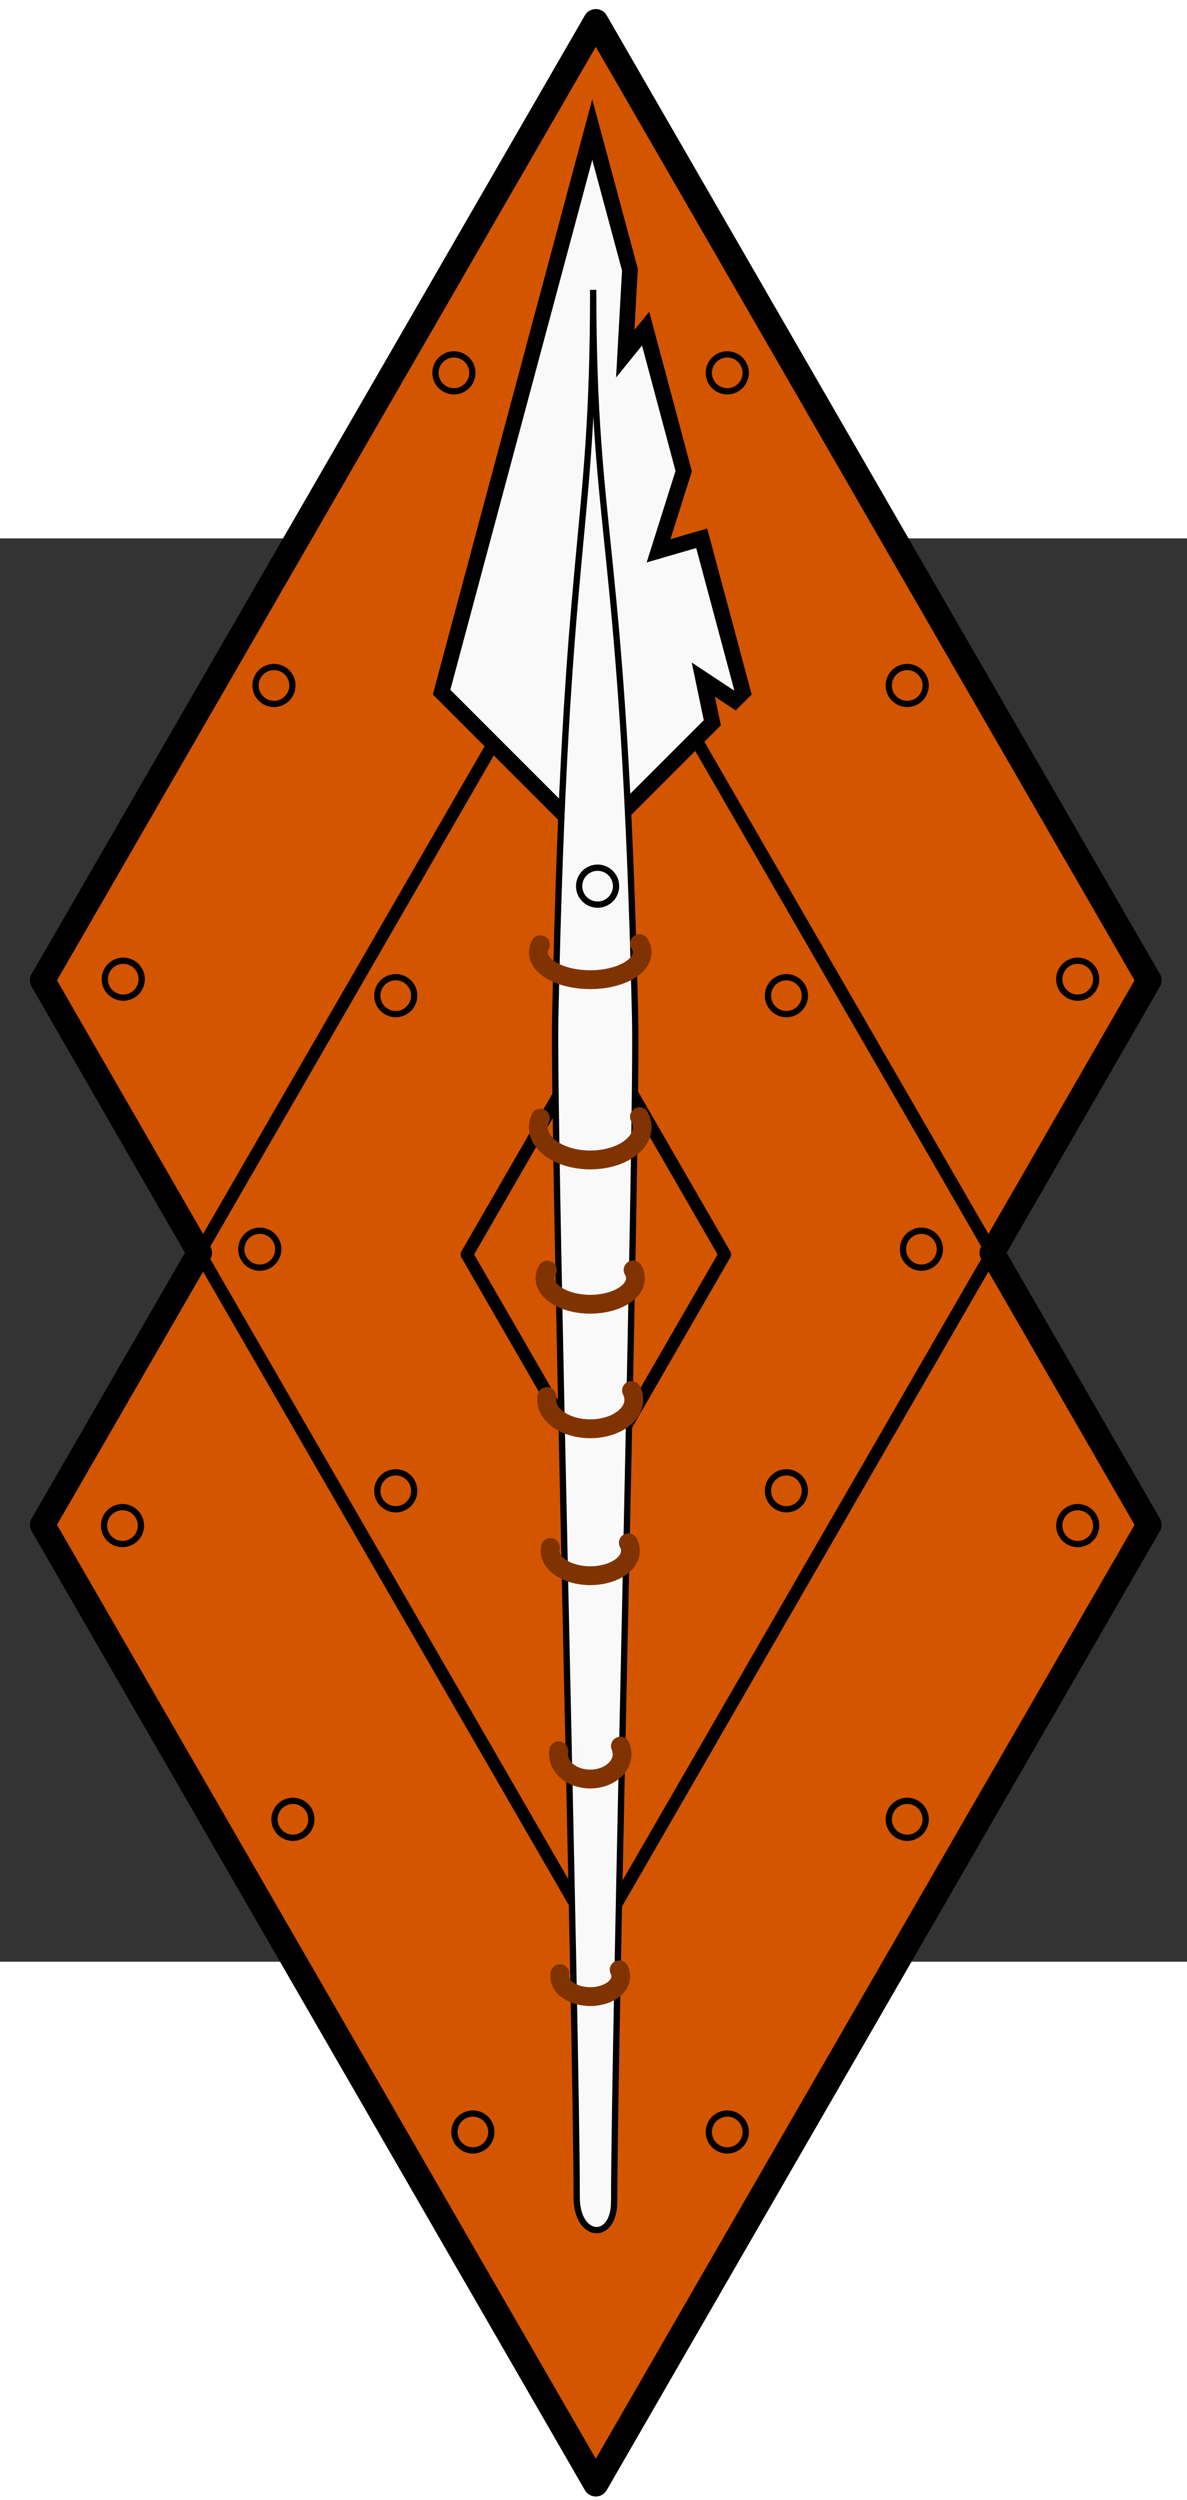 <?xml version="1.0" encoding="UTF-8" standalone="no"?>
<!-- Created with Inkscape (http://www.inkscape.org/) -->

<svg
   xmlns:svg="http://www.w3.org/2000/svg"
   xmlns="http://www.w3.org/2000/svg"
   xmlns:xlink="http://www.w3.org/1999/xlink"
   version="1.1"
   width="95"
   height="200"
   viewBox="0 0 21.485 25.751"
   id="svg3654"
   xml:space="preserve"
   style="fill-rule:evenodd">
 <rect x="0" y="0" width="21.485" height="25.751" fill="#333333" stroke="none"/>
 <defs
   id="defs3656"><linearGradient
   id="linearGradient6461"><stop
     id="stop6463"
     style="stop-color:#e6e6e6;stop-opacity:1"
     offset="0" /><stop
     id="stop6465"
     style="stop-color:#e6e6e6;stop-opacity:0"
     offset="1" /></linearGradient>
  <style
   type="text/css"
   id="style3658" />
 
  
  
 
   
   
  
    
    
    
    
    
    
    
    
    
    
    
    
    
    
    
    
    
    
   <path
   d="m 27,1 26,0 0,47 C 53,64 33,53.4 27,62.4 L 27,1 z"
   id="Shield1R"
   style="stroke:#000000" /><path
   d="m 1,1 52,0 0,47 C 53,64 33,53.4 27,62.4 21,53.4 1,63 1,48 L 1,1 z"
   id="Shield1"
   style="stroke-width:2" /><pattern
   id="Hatch"
   patternTransform="translate(70)"
   height="64"
   width="4"
   patternUnits="userSpaceOnUse"><g
     transform="translate(-64)"
     id="gHatch"><rect
       y="0"
       x="64"
       height="65"
       width="4"
       id="HatchW"
       style="fill: rgb(255, 255, 255);" /><rect
       y="0"
       x="67"
       height="65"
       width="2"
       id="HatchB" /></g></pattern><pattern
   patternTransform="translate(28, 0.5) rotate(135)"
   id="HatchD"
   xlink:href="#Hatch" /><pattern
   xlink:href="#Hatch-2"
   id="HatchD-9"
   patternTransform="translate(28, 0.5) rotate(135)" /><pattern
   patternUnits="userSpaceOnUse"
   width="4"
   height="64"
   patternTransform="translate(70)"
   id="Hatch-2"><g
     id="gHatch-4"
     transform="translate(-64)"><rect
       style="fill: rgb(255, 255, 255);"
       id="HatchW-8"
       width="4"
       height="65"
       x="64"
       y="0" /><rect
       id="HatchB-3"
       width="2"
       height="65"
       x="67"
       y="0" /></g></pattern><path
   d="m 1,1 52,0 0,47 C 53,64 33,53.4 27,62.4 21,53.4 1,63 1,48 L 1,1 z"
   id="Shield1-0"
   style="stroke-width:2" /><path
   d="m 27,1 26,0 0,47 C 53,64 33,53.4 27,62.4 L 27,1 z"
   id="Shield1R-8"
   style="stroke:#000000" />
 
  
  
 
   
   
  
    
    
    
    
    
    
    
    
    
    
    
    
    
    
    
    
    
    
   <style
   type="text/css"
   id="style3658-3" />
  <pattern
   xlink:href="#Hatch-6"
   id="HatchD-1"
   patternTransform="translate(28, 0.5) rotate(135)" /><pattern
   patternUnits="userSpaceOnUse"
   width="4"
   height="64"
   patternTransform="translate(70)"
   id="Hatch-6"><g
     id="gHatch-5"
     transform="translate(-64)"><rect
       style="fill: rgb(255, 255, 255);"
       id="HatchW-5"
       width="4"
       height="65"
       x="64"
       y="0" /><rect
       id="HatchB-8"
       width="2"
       height="65"
       x="67"
       y="0" /></g></pattern><path
   d="m 1,1 52,0 0,47 C 53,64 33,53.4 27,62.4 21,53.4 1,63 1,48 L 1,1 z"
   id="Shield1-3"
   style="stroke-width:2" /><path
   d="m 27,1 26,0 0,47 C 53,64 33,53.4 27,62.4 L 27,1 z"
   id="Shield1R-2"
   style="stroke:#000000" />
 
  
  
 
   
   
  
    
    
    
    
    
    
    
    
    
    
    
    
    
    
    
    
    
    
   <style
   type="text/css"
   id="style3658-7" />
  <pattern
   xlink:href="#Hatch-0"
   id="HatchD-6"
   patternTransform="translate(28, 0.5) rotate(135)" /><pattern
   patternUnits="userSpaceOnUse"
   width="4"
   height="64"
   patternTransform="translate(70)"
   id="Hatch-0"><g
     id="gHatch-46"
     transform="translate(-64)"><rect
       style="fill: rgb(255, 255, 255);"
       id="HatchW-0"
       width="4"
       height="65"
       x="64"
       y="0" /><rect
       id="HatchB-32"
       width="2"
       height="65"
       x="67"
       y="0" /></g></pattern><path
   d="m 1,1 52,0 0,47 C 53,64 33,53.4 27,62.4 21,53.4 1,63 1,48 L 1,1 z"
   id="Shield1-8"
   style="stroke-width:2" /><path
   d="m 27,1 26,0 0,47 C 53,64 33,53.4 27,62.4 L 27,1 z"
   id="Shield1R-4"
   style="stroke:#000000" />
 
  
  
 
   
   
  
    
    
    
    
    
    
    
    
    
    
    
    
    
    
    
    
    
    
   <style
   type="text/css"
   id="style3658-8" />
  
  <style
   type="text/css"
   id="style3658-7-8" />
 
  
  
 
   
   
  
    
    
    
    
    
    
    
    
    
    
    
    
    
    
    
    
    
    
   <path
   d="m 27,1 26,0 0,47 C 53,64 33,53.4 27,62.4 L 27,1 z"
   id="Shield1R-2-7"
   style="stroke:#000000" /><path
   d="m 1,1 52,0 0,47 C 53,64 33,53.4 27,62.4 21,53.4 1,63 1,48 L 1,1 z"
   id="Shield1-3-8"
   style="stroke-width:2" /><pattern
   id="Hatch-6-4"
   patternTransform="translate(70)"
   height="64"
   width="4"
   patternUnits="userSpaceOnUse"><g
     transform="translate(-64)"
     id="gHatch-5-1"><rect
       y="0"
       x="64"
       height="65"
       width="4"
       id="HatchW-5-7"
       style="fill: rgb(255, 255, 255);" /><rect
       y="0"
       x="67"
       height="65"
       width="2"
       id="HatchB-8-1" /></g></pattern><pattern
   patternTransform="translate(28, 0.5) rotate(135)"
   id="HatchD-1-8"
   xlink:href="#Hatch-6-4" />
  <style
   type="text/css"
   id="style3658-3-1" />
 
  
  
 
   
   
  
    
    
    
    
    
    
    
    
    
    
    
    
    
    
    
    
    
    
   <path
   d="m 27,1 26,0 0,47 C 53,64 33,53.4 27,62.4 L 27,1 z"
   id="Shield1R-8-4"
   style="stroke:#000000" /><path
   d="m 1,1 52,0 0,47 C 53,64 33,53.4 27,62.4 21,53.4 1,63 1,48 L 1,1 z"
   id="Shield1-0-5"
   style="stroke-width:2" /><pattern
   id="Hatch-2-9"
   patternTransform="translate(70)"
   height="64"
   width="4"
   patternUnits="userSpaceOnUse"><g
     transform="translate(-64)"
     id="gHatch-4-1"><rect
       y="0"
       x="64"
       height="65"
       width="4"
       id="HatchW-8-7"
       style="fill: rgb(255, 255, 255);" /><rect
       y="0"
       x="67"
       height="65"
       width="2"
       id="HatchB-3-5" /></g></pattern><pattern
   patternTransform="translate(28, 0.5) rotate(135)"
   id="HatchD-9-4"
   xlink:href="#Hatch-2-9" /><pattern
   xlink:href="#Hatch-4"
   id="HatchD-95"
   patternTransform="translate(28, 0.5) rotate(135)" /><pattern
   patternUnits="userSpaceOnUse"
   width="4"
   height="64"
   patternTransform="translate(70)"
   id="Hatch-4"><g
     id="gHatch-3"
     transform="translate(-64)"><rect
       style="fill: rgb(255, 255, 255);"
       id="HatchW-6"
       width="4"
       height="65"
       x="64"
       y="0" /><rect
       id="HatchB-5"
       width="2"
       height="65"
       x="67"
       y="0" /></g></pattern><path
   d="m 1,1 52,0 0,47 C 53,64 33,53.4 27,62.4 21,53.4 1,63 1,48 L 1,1 z"
   id="Shield1-35"
   style="stroke-width:2" /><path
   d="m 27,1 26,0 0,47 C 53,64 33,53.4 27,62.4 L 27,1 z"
   id="Shield1R-5"
   style="stroke:#000000" />
 
  
  
 
   
   
  
    
    
    
    
    
    
    
    
    
    
    
    
    
    
    
    
    
    
   <style
   type="text/css"
   id="style3658-1" />
  <linearGradient
   x1="265.301"
   y1="78.465"
   x2="296.326"
   y2="79.269"
   id="linearGradient6467"
   xlink:href="#linearGradient6461"
   gradientUnits="userSpaceOnUse" /><linearGradient
   x1="265.301"
   y1="78.465"
   x2="296.326"
   y2="79.269"
   id="linearGradient6471"
   xlink:href="#linearGradient6461"
   gradientUnits="userSpaceOnUse" /></defs>
 <path
   d="M 10.784,-9.349 0.769,7.996 3.61,12.925 0.769,17.847 10.784,35.199 20.798,17.847 17.957,12.925 20.798,7.996 10.784,-9.349 z"
   id="path6494"
   style="fill:#d45500;fill-opacity:1;stroke:#000000;stroke-width:0.455;stroke-linecap:round;stroke-linejoin:round;stroke-miterlimit:4;stroke-opacity:1;stroke-dasharray:none;stroke-dashoffset:0" /><path
   d="M 3.61,12.925 10.784,0.502 17.957,12.925"
   id="rect6475"
   style="fill:none;stroke:#000000;stroke-width:0.227;stroke-linecap:butt;stroke-linejoin:miter;stroke-miterlimit:4;stroke-opacity:1;stroke-dasharray:none;stroke-dashoffset:0" /><path
   d="M 17.957,12.925 10.784,25.347 3.61,12.925"
   id="path6500"
   style="fill:none;stroke:#000000;stroke-width:0.227;stroke-linecap:butt;stroke-linejoin:round;stroke-miterlimit:4;stroke-opacity:1;stroke-dasharray:none;stroke-dashoffset:0" /><path
   d="m 10.785,8.912 -2.334,4.043 2.334,4.044 2.334,-4.044 -2.334,-4.043 z"
   id="path6488"
   style="fill:none;stroke:#000000;stroke-width:0.227;stroke-linecap:round;stroke-linejoin:round;stroke-miterlimit:4;stroke-opacity:1;stroke-dasharray:none;stroke-dashoffset:0" /><path
   d="m 10.72,-7.396 -2.727,10.178 2.727,2.727 2.173,-2.173 -0.163,-0.781 0.568,0.376 0.149,-0.149 -0.746,-2.784 -0.781,0.227 0.455,-1.442 -0.689,-2.578 -0.369,0.455 0.085,-1.52 -0.682,-2.536 z"
   id="path6216"
   style="fill:#f9f9f9;stroke:#000000;stroke-width:0.284;stroke-linecap:butt;stroke-linejoin:miter;stroke-miterlimit:4;stroke-opacity:1;stroke-dasharray:none" /><path
   d="m 11.116,30.095 c 0,0.718 -0.678,0.673 -0.678,-0.081 0,-3.042 -0.429,-19.367 -0.388,-21.343 0.184,-8.83 0.687,-8.577 0.687,-13.167 0,4.59 0.554,4.394 0.759,13.169 0.047,1.992 -0.379,18.343 -0.379,21.421 z"
   id="path6226"
   style="fill:#f9f9f9;stroke:#000000;stroke-width:0.114;stroke-linecap:butt;stroke-linejoin:miter;stroke-miterlimit:4;stroke-opacity:1;stroke-dasharray:none" />
<path
   d="m 300.45,76.955 a 4.14,2.609 0 1 1 -7.899,0.109"
   transform="matrix(0.227,0,0,0.227,-56.628,-7.005)"
   id="path6229"
   style="fill:none;stroke:#803300;stroke-width:1.5;stroke-linecap:round;stroke-linejoin:round;stroke-miterlimit:4;stroke-opacity:1;stroke-dasharray:none;stroke-dashoffset:0" /><path
   d="m -115.539,55.572 a 1.575,1.575 0 1 1 -3.15,0 1.575,1.575 0 1 1 3.15,0 z"
   transform="matrix(0.212,0,0,0.212,35.645,-5.489)"
   id="path4373"
   style="fill:none;stroke:#000000;stroke-width:0.535;stroke-linecap:round;stroke-linejoin:round;stroke-miterlimit:4;stroke-opacity:1;stroke-dasharray:none;stroke-dashoffset:0" /><path
   d="m 299.943,77.126 a 3.605,2.073 0 1 1 -6.836,0.01"
   transform="matrix(0.227,0,0,0.227,-56.628,-4.273)"
   id="path6453"
   style="fill:none;stroke:#803300;stroke-width:1.5;stroke-linecap:round;stroke-linejoin:round;stroke-miterlimit:4;stroke-opacity:1;stroke-dasharray:none;stroke-dashoffset:0" /><path
   d="m 299.563,77.155 a 3.204,1.984 0 1 1 -6.209,0.369"
   transform="matrix(0.227,0,0,0.227,-56.628,0.658)"
   id="path6455"
   style="fill:none;stroke:#803300;stroke-width:1.5;stroke-linecap:round;stroke-linejoin:round;stroke-miterlimit:4;stroke-opacity:1;stroke-dasharray:none;stroke-dashoffset:0" /><path
   d="m 299.82,77.05 a 3.475,2.313 0 1 1 -6.746,0.485"
   transform="matrix(0.227,0,0,0.227,-56.628,-2.074)"
   id="path6457"
   style="fill:none;stroke:#803300;stroke-width:1.5;stroke-linecap:round;stroke-linejoin:round;stroke-miterlimit:4;stroke-opacity:1;stroke-dasharray:none;stroke-dashoffset:0" /><path
   d="m 298.933,77.155 a 2.539,1.984 0 1 1 -4.92,0.369"
   transform="matrix(0.227,0,0,0.227,-56.628,4.337)"
   id="path6459"
   style="fill:url(#linearGradient6467);fill-opacity:1;stroke:#803300;stroke-width:1.5;stroke-linecap:round;stroke-linejoin:round;stroke-miterlimit:4;stroke-opacity:1;stroke-dasharray:none;stroke-dashoffset:0" /><path
   d="m 298.836,77.273 a 2.436,1.616 0 1 1 -4.722,0.301"
   transform="matrix(0.227,0,0,0.227,-56.628,8.357)"
   id="path6469"
   style="fill:url(#linearGradient6471);fill-opacity:1;stroke:#803300;stroke-width:1.5;stroke-linecap:round;stroke-linejoin:round;stroke-miterlimit:4;stroke-opacity:1;stroke-dasharray:none;stroke-dashoffset:0" /><path
   d="m -115.539,55.572 a 1.575,1.575 0 1 1 -3.15,0 1.575,1.575 0 1 1 3.15,0 z"
   transform="matrix(0.212,0,0,0.212,27.059,-3.806)"
   id="path6490"
   style="fill:none;stroke:#000000;stroke-width:0.535;stroke-linecap:round;stroke-linejoin:round;stroke-miterlimit:4;stroke-opacity:1;stroke-dasharray:none;stroke-dashoffset:0" /><path
   d="m -115.539,55.572 a 1.575,1.575 0 1 1 -3.15,0 1.575,1.575 0 1 1 3.15,0 z"
   transform="matrix(0.212,0,0,0.212,44.335,-3.806)"
   id="path6492"
   style="fill:none;stroke:#000000;stroke-width:0.535;stroke-linecap:round;stroke-linejoin:round;stroke-miterlimit:4;stroke-opacity:1;stroke-dasharray:none;stroke-dashoffset:0" /><path
   d="m -115.539,55.572 a 1.575,1.575 0 1 1 -3.15,0 1.575,1.575 0 1 1 3.15,0 z"
   transform="matrix(0.212,0,0,0.212,41.506,1.079)"
   id="path6509"
   style="fill:none;stroke:#000000;stroke-width:0.535;stroke-linecap:round;stroke-linejoin:round;stroke-miterlimit:4;stroke-opacity:1;stroke-dasharray:none;stroke-dashoffset:0" /><path
   d="m -115.539,55.572 a 1.575,1.575 0 1 1 -3.15,0 1.575,1.575 0 1 1 3.15,0 z"
   transform="matrix(0.212,0,0,0.212,41.249,-9.12)"
   id="path6511"
   style="fill:none;stroke:#000000;stroke-width:0.535;stroke-linecap:round;stroke-linejoin:round;stroke-miterlimit:4;stroke-opacity:1;stroke-dasharray:none;stroke-dashoffset:0" /><path
   d="m -115.539,55.572 a 1.575,1.575 0 1 1 -3.15,0 1.575,1.575 0 1 1 3.15,0 z"
   transform="matrix(0.212,0,0,0.212,37.992,-14.776)"
   id="path6513"
   style="fill:none;stroke:#000000;stroke-width:0.535;stroke-linecap:round;stroke-linejoin:round;stroke-miterlimit:4;stroke-opacity:1;stroke-dasharray:none;stroke-dashoffset:0" /><path
   d="m -115.539,55.572 a 1.575,1.575 0 1 1 -3.15,0 1.575,1.575 0 1 1 3.15,0 z"
   transform="matrix(0.212,0,0,-0.212,44.335,29.642)"
   id="path6515"
   style="fill:none;stroke:#000000;stroke-width:0.535;stroke-linecap:round;stroke-linejoin:round;stroke-miterlimit:4;stroke-opacity:1;stroke-dasharray:none;stroke-dashoffset:0" /><path
   d="m -115.539,55.572 a 1.575,1.575 0 1 1 -3.15,0 1.575,1.575 0 1 1 3.15,0 z"
   transform="matrix(0.212,0,0,-0.212,41.249,34.956)"
   id="path6517"
   style="fill:none;stroke:#000000;stroke-width:0.535;stroke-linecap:round;stroke-linejoin:round;stroke-miterlimit:4;stroke-opacity:1;stroke-dasharray:none;stroke-dashoffset:0" /><path
   d="m -115.539,55.572 a 1.575,1.575 0 1 1 -3.15,0 1.575,1.575 0 1 1 3.15,0 z"
   transform="matrix(0.212,0,0,-0.212,37.992,40.613)"
   id="path6519"
   style="fill:none;stroke:#000000;stroke-width:0.535;stroke-linecap:round;stroke-linejoin:round;stroke-miterlimit:4;stroke-opacity:1;stroke-dasharray:none;stroke-dashoffset:0" /><path
   d="m -115.539,55.572 a 1.575,1.575 0 1 1 -3.15,0 1.575,1.575 0 1 1 3.15,0 z"
   transform="matrix(-0.212,0,0,-0.212,-22.611,29.642)"
   id="path6521"
   style="fill:none;stroke:#000000;stroke-width:0.535;stroke-linecap:round;stroke-linejoin:round;stroke-miterlimit:4;stroke-opacity:1;stroke-dasharray:none;stroke-dashoffset:0" /><path
   d="m -115.539,55.572 a 1.575,1.575 0 1 1 -3.15,0 1.575,1.575 0 1 1 3.15,0 z"
   transform="matrix(-0.212,0,0,-0.212,-19.526,34.956)"
   id="path6523"
   style="fill:none;stroke:#000000;stroke-width:0.535;stroke-linecap:round;stroke-linejoin:round;stroke-miterlimit:4;stroke-opacity:1;stroke-dasharray:none;stroke-dashoffset:0" /><path
   d="m -115.539,55.572 a 1.575,1.575 0 1 1 -3.15,0 1.575,1.575 0 1 1 3.15,0 z"
   transform="matrix(-0.212,0,0,-0.212,-16.269,40.613)"
   id="path6525"
   style="fill:none;stroke:#000000;stroke-width:0.535;stroke-linecap:round;stroke-linejoin:round;stroke-miterlimit:4;stroke-opacity:1;stroke-dasharray:none;stroke-dashoffset:0" /><path
   d="m -115.539,55.572 a 1.575,1.575 0 1 1 -3.15,0 1.575,1.575 0 1 1 3.15,0 z"
   transform="matrix(-0.212,0,0,0.212,-20.126,1.079)"
   id="path6527"
   style="fill:none;stroke:#000000;stroke-width:0.535;stroke-linecap:round;stroke-linejoin:round;stroke-miterlimit:4;stroke-opacity:1;stroke-dasharray:none;stroke-dashoffset:0" /><path
   d="m -115.539,55.572 a 1.575,1.575 0 1 1 -3.15,0 1.575,1.575 0 1 1 3.15,0 z"
   transform="matrix(-0.212,0,0,0.212,-19.869,-9.12)"
   id="path6529"
   style="fill:none;stroke:#000000;stroke-width:0.535;stroke-linecap:round;stroke-linejoin:round;stroke-miterlimit:4;stroke-opacity:1;stroke-dasharray:none;stroke-dashoffset:0" /><path
   d="m -115.539,55.572 a 1.575,1.575 0 1 1 -3.15,0 1.575,1.575 0 1 1 3.15,0 z"
   transform="matrix(-0.212,0,0,0.212,-16.612,-14.776)"
   id="path6531"
   style="fill:none;stroke:#000000;stroke-width:0.535;stroke-linecap:round;stroke-linejoin:round;stroke-miterlimit:4;stroke-opacity:1;stroke-dasharray:none;stroke-dashoffset:0" /><path
   d="m -115.539,55.572 a 1.575,1.575 0 1 1 -3.15,0 1.575,1.575 0 1 1 3.15,0 z"
   transform="matrix(-0.212,0,0,0.212,-17.665,5.45)"
   id="path6533"
   style="fill:none;stroke:#000000;stroke-width:0.535;stroke-linecap:round;stroke-linejoin:round;stroke-miterlimit:4;stroke-opacity:1;stroke-dasharray:none;stroke-dashoffset:0" /><path
   d="m -115.539,55.572 a 1.575,1.575 0 1 1 -3.15,0 1.575,1.575 0 1 1 3.15,0 z"
   transform="matrix(-0.212,0,0,0.212,-10.594,5.45)"
   id="path6535"
   style="fill:none;stroke:#000000;stroke-width:0.535;stroke-linecap:round;stroke-linejoin:round;stroke-miterlimit:4;stroke-opacity:1;stroke-dasharray:none;stroke-dashoffset:0" /><path
   d="m -115.539,55.572 a 1.575,1.575 0 1 1 -3.15,0 1.575,1.575 0 1 1 3.15,0 z"
   transform="matrix(-0.212,0,0,0.212,-17.665,-3.508)"
   id="path6537"
   style="fill:none;stroke:#000000;stroke-width:0.535;stroke-linecap:round;stroke-linejoin:round;stroke-miterlimit:4;stroke-opacity:1;stroke-dasharray:none;stroke-dashoffset:0" /><path
   d="m -115.539,55.572 a 1.575,1.575 0 1 1 -3.15,0 1.575,1.575 0 1 1 3.15,0 z"
   transform="matrix(-0.212,0,0,0.212,-10.594,-3.508)"
   id="path6539"
   style="fill:none;stroke:#000000;stroke-width:0.535;stroke-linecap:round;stroke-linejoin:round;stroke-miterlimit:4;stroke-opacity:1;stroke-dasharray:none;stroke-dashoffset:0" /><path
   d="m 300.45,77.092 a 4.14,2.18 0 1 1 -7.899,0.091"
   transform="matrix(0.227,0,0,0.227,-56.628,-10.169)"
   id="path6541"
   style="fill:none;stroke:#803300;stroke-width:1.5;stroke-linecap:round;stroke-linejoin:round;stroke-miterlimit:4;stroke-opacity:1;stroke-dasharray:none;stroke-dashoffset:0" /></svg>